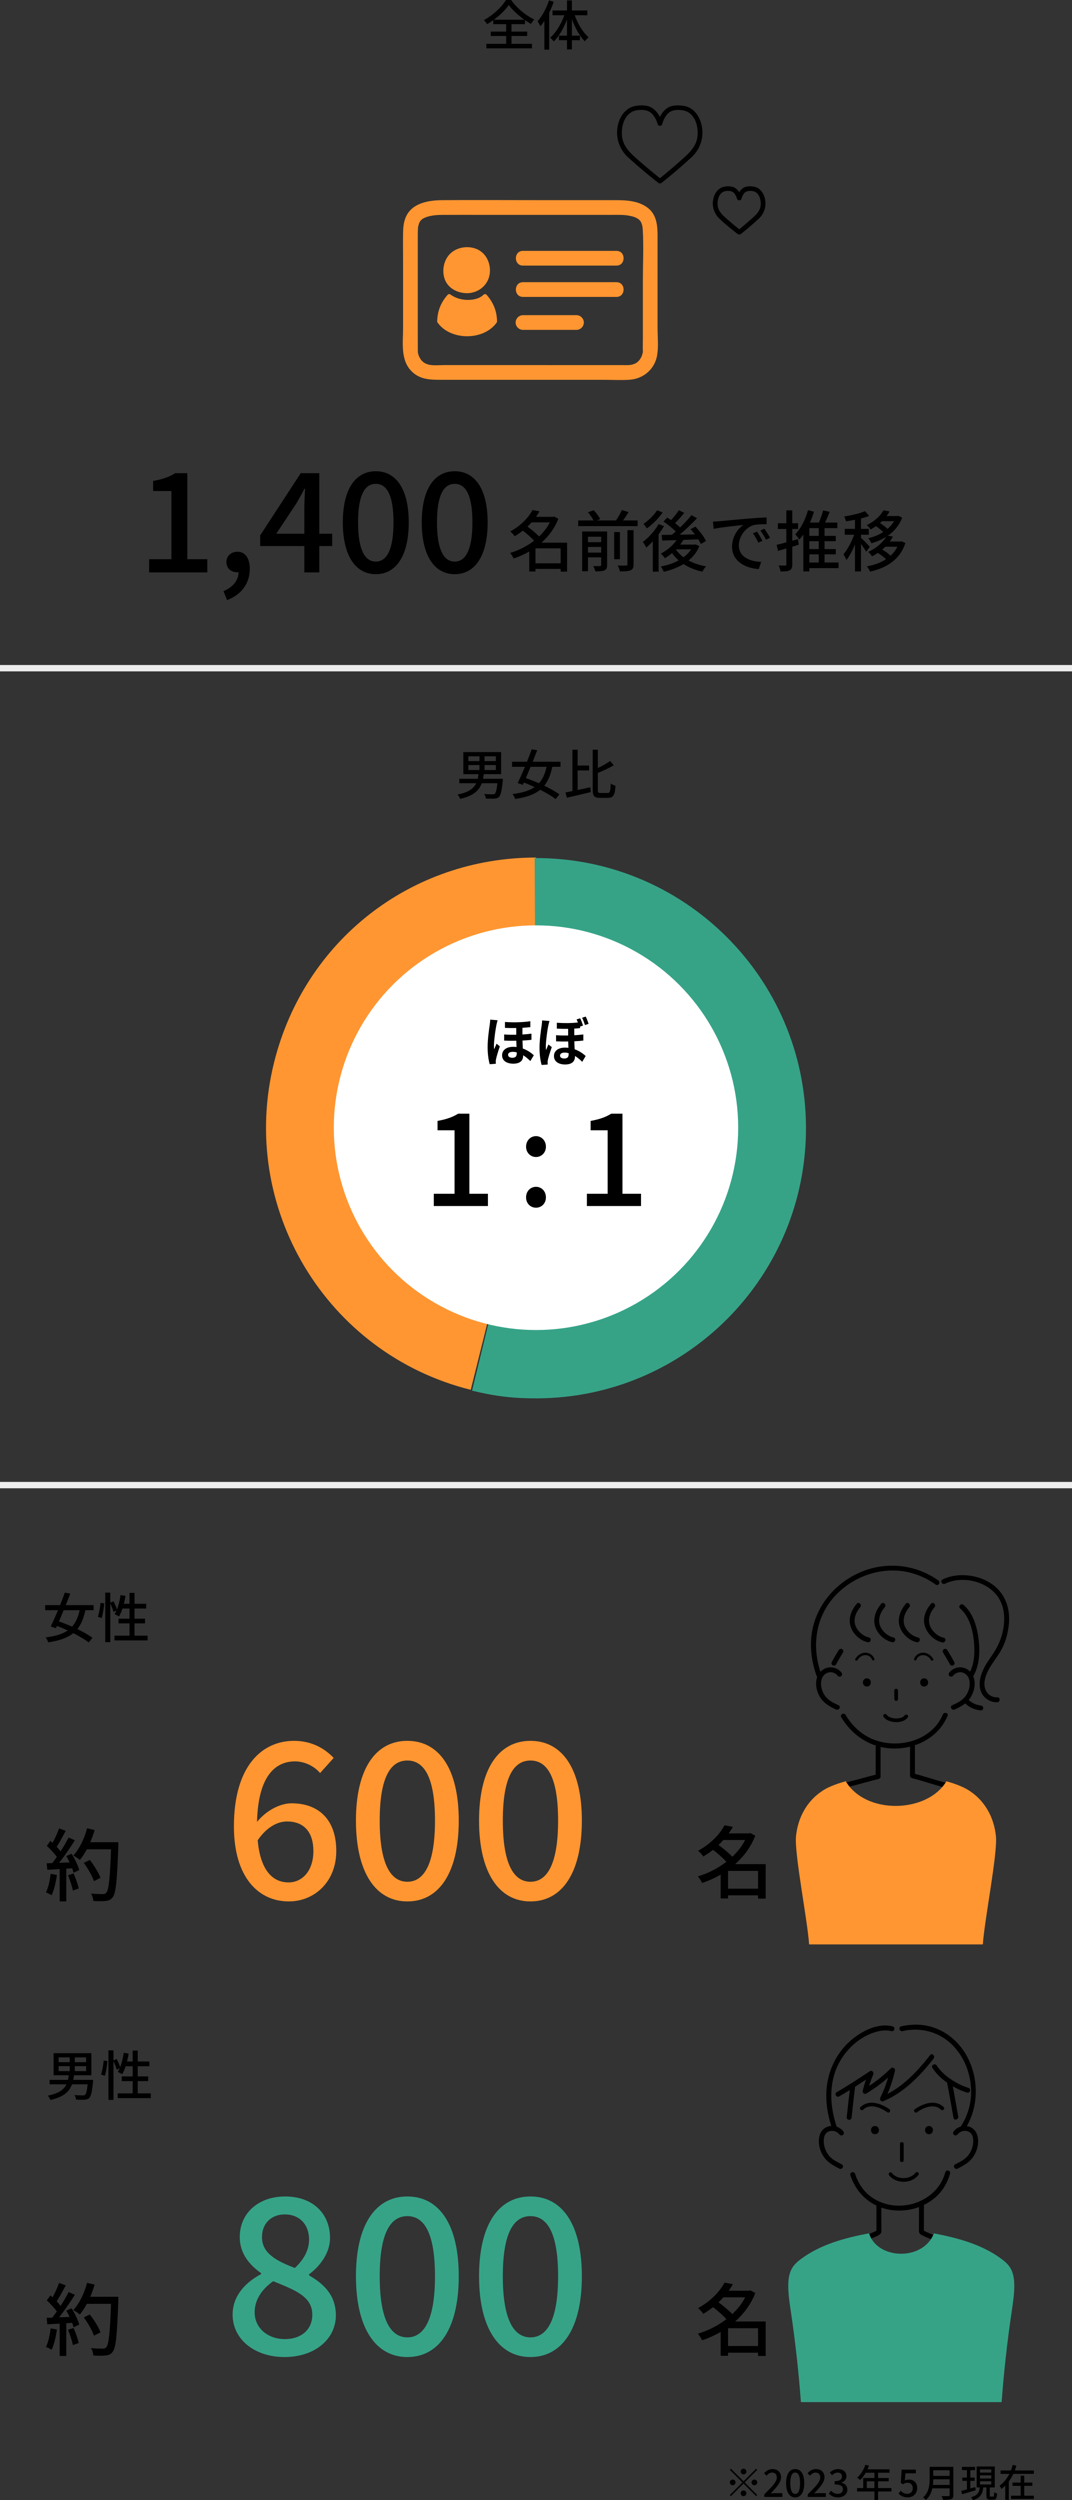 <?xml version="1.0" encoding="utf-8"?>
<!-- Generator: Adobe Illustrator 27.5.0, SVG Export Plug-In . SVG Version: 6.00 Build 0)  -->
<svg version="1.1" id="レイヤー_1" xmlns="http://www.w3.org/2000/svg" xmlns:xlink="http://www.w3.org/1999/xlink" x="0px"
	 y="0px" width="337.5px" height="786.556px" viewBox="0 0 337.5 786.556" style="enable-background:new 0 0 337.5 786.556;"
	 xml:space="preserve">
<rect x="0" y="0" width="337.5" height="786.556" fill="#333333" stroke="none"/>
<style type="text/css">
	.st0{fill:#FF9631;}
	.st1{fill:#36A387;}
	.st2{fill:#FFFFFF;}
	.st3{fill:#EDEDED;}
</style>
<g>
	<g>
		<path d="M238.045,776.673l0.349,0.348l-3.958,3.958l3.958,3.958l-0.349,0.348l-3.957-3.957l-3.97,3.969l-0.349-0.348
			l3.97-3.97l-3.957-3.958l0.348-0.348l3.958,3.958L238.045,776.673z M230.669,781.878
			c-0.491,0-0.899-0.408-0.899-0.899s0.408-0.899,0.899-0.899c0.492,0,0.9,0.408,0.9,0.899
			S231.161,781.878,230.669,781.878z M233.189,777.561c0-0.491,0.407-0.899,0.899-0.899
			c0.491,0,0.899,0.408,0.899,0.899s-0.408,0.899-0.899,0.899C233.596,778.46,233.189,778.052,233.189,777.561z
			 M234.988,784.398c0,0.491-0.408,0.898-0.899,0.898c-0.492,0-0.899-0.407-0.899-0.898
			c0-0.492,0.407-0.9,0.899-0.9C234.579,783.497,234.988,783.905,234.988,784.398z M237.506,780.079
			c0.491,0,0.899,0.408,0.899,0.899s-0.408,0.899-0.899,0.899c-0.492,0-0.899-0.408-0.899-0.899
			S237.014,780.079,237.506,780.079z"/>
		<path d="M240.618,784.732c2.459-2.411,3.946-3.946,3.946-5.289c0-0.935-0.504-1.56-1.499-1.56
			c-0.696,0-1.272,0.444-1.739,0.984l-0.779-0.768c0.755-0.816,1.535-1.32,2.687-1.32
			c1.619,0,2.662,1.032,2.662,2.592c0,1.57-1.427,3.154-3.262,5.072c0.443-0.047,1.007-0.084,1.438-0.084h2.243
			v1.176h-5.697V784.732z"/>
		<path d="M247.494,781.206c0-2.891,1.103-4.426,2.854-4.426c1.763,0,2.854,1.548,2.854,4.426
			c0,2.891-1.092,4.486-2.854,4.486C248.598,785.692,247.494,784.097,247.494,781.206z M251.884,781.206
			c0-2.471-0.636-3.334-1.535-3.334s-1.535,0.863-1.535,3.334s0.636,3.394,1.535,3.394S251.884,783.677,251.884,781.206
			z"/>
		<path d="M254.298,784.732c2.459-2.411,3.946-3.946,3.946-5.289c0-0.935-0.504-1.56-1.499-1.56
			c-0.696,0-1.272,0.444-1.739,0.984l-0.779-0.768c0.755-0.816,1.535-1.32,2.687-1.32
			c1.619,0,2.662,1.032,2.662,2.592c0,1.57-1.427,3.154-3.262,5.072c0.443-0.047,1.007-0.084,1.438-0.084h2.243
			v1.176h-5.697V784.732z"/>
		<path d="M260.947,784.481l0.672-0.888c0.516,0.528,1.175,0.972,2.087,0.972c0.995,0,1.679-0.54,1.679-1.403
			c0-0.947-0.624-1.559-2.614-1.559v-1.02c1.738,0,2.314-0.636,2.314-1.463c0-0.768-0.516-1.236-1.355-1.236
			c-0.684,0-1.259,0.336-1.763,0.84l-0.72-0.863c0.695-0.636,1.511-1.08,2.53-1.08
			c1.583,0,2.699,0.816,2.699,2.231c0,0.995-0.588,1.655-1.523,2.003v0.06c1.02,0.252,1.823,0.994,1.823,2.158
			c0,1.547-1.332,2.459-2.951,2.459C262.434,785.692,261.534,785.14,260.947,784.481z"/>
		<path d="M280.656,783.833h-4.209v2.65h-1.151v-2.65h-5.457v-1.079h1.931v-3.167h3.526v-1.654h-2.747
			c-0.516,0.887-1.115,1.679-1.727,2.278c-0.216-0.192-0.695-0.552-0.972-0.72
			c1.103-0.947,2.062-2.471,2.614-4.065l1.128,0.3c-0.144,0.371-0.312,0.768-0.468,1.127h6.944v1.08h-3.622
			v1.654h3.346v1.044h-3.346v2.123h4.209V783.833z M275.295,782.754v-2.123h-2.411v2.123H275.295z"/>
		<path d="M282.895,784.517l0.659-0.899c0.504,0.504,1.14,0.947,2.062,0.947c0.996,0,1.751-0.671,1.751-1.763
			s-0.671-1.727-1.679-1.727c-0.564,0-0.899,0.168-1.415,0.503l-0.672-0.432l0.264-4.198h4.474v1.164h-3.274
			l-0.203,2.267c0.384-0.192,0.731-0.3,1.211-0.3c1.476,0,2.687,0.828,2.687,2.675
			c0,1.883-1.427,2.938-2.975,2.938C284.394,785.692,283.518,785.128,282.895,784.517z"/>
		<path d="M300.145,784.973c0,0.72-0.191,1.067-0.672,1.247c-0.504,0.204-1.319,0.229-2.566,0.229
			c-0.072-0.324-0.288-0.864-0.479-1.176c0.935,0.048,1.895,0.035,2.183,0.023c0.264,0,0.359-0.096,0.359-0.348
			v-2.099h-5.444c-0.312,1.343-0.912,2.675-2.051,3.646c-0.168-0.239-0.6-0.646-0.852-0.815
			c1.871-1.607,2.051-3.959,2.051-5.842v-3.766h7.472V784.973z M298.969,781.77v-1.775h-5.156
			c0,0.552-0.036,1.151-0.108,1.775H298.969z M293.813,777.153v1.774h5.156v-1.774H293.813z"/>
		<path d="M307.192,783.438c-1.499,0.456-3.095,0.911-4.294,1.259l-0.275-1.066c0.504-0.108,1.127-0.276,1.799-0.457
			v-2.686h-1.44v-1.031h1.44v-2.34h-1.56v-1.031h4.114v1.031h-1.476v2.34h1.355v1.031h-1.355v2.387
			l1.535-0.432L307.192,783.438z M312.649,785.44c0.252,0,0.3-0.18,0.336-1.392
			c0.216,0.181,0.659,0.349,0.935,0.42c-0.097,1.535-0.36,1.931-1.14,1.931h-1.044
			c-0.959,0-1.187-0.311-1.187-1.307v-2.531h-0.983c-0.217,1.919-0.816,3.25-3.251,3.994
			c-0.107-0.264-0.396-0.707-0.623-0.912c2.147-0.562,2.603-1.582,2.782-3.082h-0.983v-6.596h5.696v6.596h-1.57
			v2.519c0,0.323,0.048,0.359,0.3,0.359H312.649z M308.534,777.884h3.551v-0.995h-3.551V777.884z M308.534,779.755
			h3.551v-1.007h-3.551V779.755z M308.534,781.626h3.551v-1.008h-3.551V781.626z"/>
		<path d="M325.489,777.225v1.067h-6.453c-0.407,0.852-0.875,1.667-1.427,2.41v5.758h-1.115v-4.462
			c-0.384,0.372-0.804,0.731-1.248,1.044c-0.119-0.301-0.371-0.78-0.552-1.044
			c1.319-0.899,2.339-2.243,3.083-3.706h-2.759v-1.067h3.238c0.252-0.587,0.432-1.175,0.588-1.763l1.163,0.287
			c-0.156,0.492-0.324,0.984-0.516,1.476H325.489z M322.466,785.152h3.01v1.044h-7.16v-1.044h3.022v-3.095h-2.566
			v-1.031h2.566v-2.158h1.128v2.158h2.555v1.031h-2.555V785.152z"/>
	</g>
	<g>
		<path d="M46.95,175.935h7.019v-21.448h-5.754v-3.183c3.008-0.523,5.144-1.308,6.975-2.441h3.793v27.072h6.277
			v4.142H46.95V175.935z"/>
		<path d="M70.358,185.962c3.008-1.221,4.752-3.444,4.752-5.973c-0.175,0.044-0.306,0.044-0.479,0.044
			c-1.788,0-3.357-1.134-3.357-3.226c0-1.962,1.569-3.226,3.488-3.226c2.441,0,3.88,2.049,3.88,5.406
			c0,4.577-2.659,8.108-7.149,9.809L70.358,185.962z"/>
		<path d="M95.815,171.794H81.909v-3.357l12.773-19.574h5.841v19.051h4.055v3.88h-4.055v8.283h-4.708V171.794z
			 M95.815,167.915v-7.891c0-1.744,0.131-4.534,0.218-6.278h-0.174c-0.785,1.569-1.657,3.052-2.572,4.665
			l-6.321,9.504H95.815z"/>
		<path d="M107.932,164.339c0-10.506,4.011-16.086,10.376-16.086c6.408,0,10.375,5.623,10.375,16.086
			c0,10.506-3.967,16.305-10.375,16.305C111.943,180.644,107.932,174.846,107.932,164.339z M123.888,164.339
			c0-8.98-2.311-12.119-5.58-12.119s-5.58,3.139-5.58,12.119c0,8.98,2.311,12.337,5.58,12.337
			S123.888,173.32,123.888,164.339z"/>
		<path d="M132.779,164.339c0-10.506,4.011-16.086,10.376-16.086c6.408,0,10.375,5.623,10.375,16.086
			c0,10.506-3.967,16.305-10.375,16.305C136.789,180.644,132.779,174.846,132.779,164.339z M148.735,164.339
			c0-8.98-2.311-12.119-5.58-12.119s-5.58,3.139-5.58,12.119c0,8.98,2.311,12.337,5.58,12.337
			S148.735,173.32,148.735,164.339z"/>
	</g>
	<g>
		<g>
			<g>
				<g>
					<g>
						<g>
							<path class="st0" d="M168.76,354.777l-20.561,82.465c-45.544-11.355-73.26-57.482-61.904-103.026
								c9.539-38.257,43.037-64.429,82.465-64.429V354.777z"/>
						</g>
					</g>
				</g>
				<g>
					<g>
						<g>
							<path class="st1" d="M168.76,354.941l-0.434-84.989c46.938-0.24,85.183,37.617,85.423,84.555
								s-37.617,85.183-84.555,85.423c-7.463,0.038-13.323-0.651-20.573-2.42L168.76,354.941z"/>
						</g>
					</g>
				</g>
			</g>
			<circle class="st2" cx="168.75" cy="354.777" r="63.655"/>
		</g>
		<g>
			<g>
				<path d="M136.576,375.565h6.532v-19.962h-5.356v-2.962c2.8-0.487,4.787-1.217,6.491-2.272h3.53v25.196h5.843
					v3.854h-17.041V375.565z"/>
				<path d="M165.624,360.756c0-1.907,1.38-3.327,3.124-3.327c1.745,0,3.125,1.42,3.125,3.327
					c0,1.866-1.38,3.246-3.125,3.246C167.004,364.002,165.624,362.623,165.624,360.756z M165.624,376.702
					c0-1.948,1.38-3.327,3.124-3.327c1.745,0,3.125,1.379,3.125,3.327c0,1.907-1.38,3.246-3.125,3.246
					C167.004,379.947,165.624,378.608,165.624,376.702z"/>
				<path d="M184.774,375.565h6.532v-19.962h-5.356v-2.962c2.8-0.487,4.787-1.217,6.491-2.272h3.53v25.196h5.843
					v3.854h-17.041V375.565z"/>
			</g>
			<g>
				<path d="M156.29,322.471c-0.251,1.125-0.788,4.834-0.788,6.513c0,0.336,0.017,0.806,0.066,1.142
					c0.235-0.571,0.537-1.209,0.772-1.779l1.023,0.839c-0.47,1.377-1.007,3.089-1.191,4.012
					c-0.05,0.235-0.101,0.587-0.101,0.772c0.017,0.168,0.017,0.454,0.033,0.689l-1.93,0.151
					c-0.336-1.175-0.655-3.088-0.655-5.371c0-2.534,0.471-5.724,0.655-7.016c0.066-0.453,0.15-1.107,0.168-1.645
					l2.333,0.201C156.542,321.313,156.341,322.169,156.29,322.471z M166.966,321.279v1.863
					c-0.739,0.084-1.578,0.151-2.484,0.201v2.115c1.007-0.067,1.964-0.151,2.837-0.269v1.947
					c-0.823,0.101-1.779,0.168-2.82,0.218c0.017,0.906,0.067,1.746,0.101,2.518
					c1.662,0.587,2.82,1.527,3.458,2.115l-1.091,1.83c-0.705-0.705-1.461-1.343-2.267-1.83
					c0,0.05,0,0.118,0,0.168c0,1.494-0.94,2.484-3.104,2.484c-1.947,0-3.525-0.839-3.525-2.652
					c0-1.46,1.175-2.652,3.458-2.652c0.386,0,0.738,0.017,1.091,0.067c-0.033-0.638-0.05-1.326-0.067-1.98
					c-1.242,0.034-2.534,0.017-3.826-0.05v-1.93c1.309,0.101,2.584,0.118,3.81,0.101v-2.115
					c-1.124,0.017-2.316,0-3.559-0.05v-1.863C162.048,321.749,164.902,321.582,166.966,321.279z M161.326,332.777
					c0.99,0,1.359-0.503,1.359-1.309c0-0.118,0-0.252,0-0.386c-0.42-0.118-0.822-0.168-1.226-0.168
					c-0.957,0-1.494,0.369-1.494,0.923C159.966,332.458,160.503,332.777,161.326,332.777z"/>
				<path d="M172.609,322.723c-0.252,1.108-0.772,4.834-0.772,6.513c0,0.319,0.018,0.789,0.067,1.141
					c0.235-0.587,0.52-1.225,0.756-1.779l1.058,0.823c-0.487,1.376-1.024,3.088-1.226,4.011
					c-0.051,0.235-0.101,0.587-0.084,0.772c0,0.185,0,0.453,0.017,0.705l-1.897,0.134
					c-0.352-1.175-0.672-3.088-0.672-5.371c0-2.534,0.471-5.723,0.672-7.016c0.05-0.436,0.134-1.091,0.151-1.628
					l2.333,0.185C172.877,321.565,172.676,322.42,172.609,322.723z M183.552,322.656l-0.923,0.302v0.487
					c-0.57,0.067-1.175,0.118-1.829,0.151v2.098c1.023-0.05,1.98-0.151,2.853-0.252v1.93
					c-0.822,0.101-1.796,0.168-2.836,0.218c0.017,0.906,0.067,1.746,0.101,2.518
					c1.679,0.587,2.819,1.527,3.475,2.115l-1.091,1.83c-0.705-0.705-1.478-1.343-2.283-1.846
					c0,0.067,0,0.134,0,0.201c0,1.478-0.923,2.484-3.106,2.484c-1.946,0-3.508-0.856-3.508-2.669
					c0-1.46,1.175-2.635,3.441-2.635c0.386,0,0.755,0.017,1.107,0.067c-0.033-0.638-0.051-1.326-0.067-1.998
					c-1.225,0.034-2.518,0.017-3.81-0.05l-0.018-1.93c1.31,0.101,2.585,0.118,3.811,0.101v-2.098
					c-1.058,0.017-2.249,0-3.559-0.067v-1.846c2.72,0.185,4.834,0.117,6.63-0.084
					c-0.134-0.336-0.269-0.671-0.402-0.974l1.124-0.352C182.982,321.027,183.367,322.001,183.552,322.656z
					 M177.644,333.012c1.024,0,1.377-0.487,1.377-1.292c0-0.118,0-0.252,0-0.403c-0.42-0.101-0.84-0.168-1.242-0.168
					c-0.94,0-1.46,0.386-1.46,0.94C176.319,332.693,176.838,333.012,177.644,333.012z M185.315,322.102l-1.142,0.386
					c-0.251-0.739-0.57-1.645-0.906-2.299l1.142-0.37C184.727,320.474,185.113,321.464,185.315,322.102z"/>
			</g>
		</g>
	</g>
	<g>
		<path d="M161.03,13.786h6.442v1.428h-14.347v-1.428h6.238v-2.465h-4.861v-1.377h4.861V7.598h-4.062V6.34
			c-0.629,0.459-1.292,0.884-1.955,1.258c-0.203-0.374-0.645-0.935-1.003-1.275c2.907-1.547,5.678-4.182,6.953-6.323
			h1.614c1.785,2.533,4.641,4.878,7.275,6.136c-0.374,0.391-0.748,0.935-1.037,1.394
			c-0.611-0.34-1.24-0.748-1.869-1.19v1.258h-4.25v2.346h4.946v1.377h-4.946V13.786z M165.076,6.204
			c-1.938-1.394-3.808-3.11-4.896-4.64c-1.02,1.496-2.737,3.212-4.691,4.64H165.076z"/>
		<path d="M174.325,0.561c-0.373,1.156-0.884,2.312-1.428,3.434v11.627h-1.513V6.612
			c-0.425,0.612-0.833,1.156-1.258,1.666c-0.153-0.374-0.611-1.241-0.884-1.598c1.462-1.598,2.788-4.08,3.603-6.544
			L174.325,0.561z M180.938,4.793c0.969,2.737,2.634,5.474,4.385,6.952c-0.391,0.289-0.918,0.833-1.207,1.258
			c-1.598-1.581-3.06-4.232-4.062-7.003v5.218h2.517v1.428h-2.517v2.907h-1.547v-2.907h-2.532v-1.428h2.532V6.103
			c-1.036,2.788-2.516,5.354-4.182,6.952c-0.237-0.391-0.781-0.935-1.121-1.207
			c1.802-1.496,3.468-4.267,4.471-7.054h-3.723V3.298h4.555V0.136h1.547v3.162h4.862v1.496H180.938z"/>
	</g>
	<g>
		<path d="M158.28,245.65c-0.307,3.162-0.63,4.521-1.19,5.065c-0.391,0.374-0.833,0.493-1.478,0.544
			c-0.544,0.034-1.581,0.017-2.652-0.034c-0.033-0.425-0.237-1.037-0.51-1.428
			c1.071,0.085,2.159,0.102,2.584,0.102c0.356,0,0.56-0.017,0.731-0.17c0.357-0.306,0.612-1.258,0.833-3.315
			h-4.93c-0.832,2.278-2.601,3.978-6.799,4.913c-0.136-0.425-0.527-1.037-0.833-1.36
			c3.519-0.697,5.1-1.921,5.882-3.553h-5.304v-1.411h5.796c0.102-0.459,0.17-0.952,0.238-1.445h-4.776v-6.952
			h11.898v6.952h-5.456c-0.068,0.493-0.153,0.986-0.255,1.445h6.272L158.28,245.65z M147.451,239.445h3.501v-1.513
			h-3.501V239.445z M147.451,242.25h3.501v-1.563h-3.501V242.25z M156.12,237.933h-3.569v1.513h3.569V237.933z
			 M156.12,240.686h-3.569v1.563h3.569V240.686z"/>
		<path d="M173.885,241.247c-0.544,2.516-1.326,4.454-2.532,5.933c1.869,0.918,3.586,1.87,4.759,2.754l-1.19,1.461
			c-1.156-0.901-2.906-1.955-4.845-2.923c-1.836,1.478-4.352,2.363-7.887,2.89
			c-0.153-0.493-0.493-1.139-0.833-1.547c3.076-0.391,5.32-1.054,6.969-2.193c-1.139-0.527-2.295-1.02-3.399-1.428
			l-0.34,0.731l-1.598-0.578c0.663-1.36,1.478-3.196,2.277-5.1h-4.045v-1.598h4.691
			c0.544-1.36,1.07-2.72,1.495-3.927l1.717,0.306c-0.425,1.122-0.918,2.363-1.41,3.621h8.754v1.598H173.885z
			 M167.052,241.247c-0.51,1.224-1.02,2.431-1.496,3.536c1.309,0.459,2.737,1.02,4.131,1.632
			c1.155-1.275,1.903-2.958,2.397-5.168H167.052z"/>
		<path d="M181.859,248.54c1.292-0.272,2.669-0.578,3.995-0.867l0.153,1.53c-2.618,0.629-5.423,1.275-7.514,1.75
			l-0.476-1.632c0.645-0.119,1.394-0.272,2.209-0.442v-13.021h1.632v4.981h3.604v1.547h-3.604V248.54z
			 M191.344,249.475c0.731,0,0.833-0.595,0.952-2.975c0.391,0.306,1.037,0.578,1.478,0.697
			c-0.17,2.805-0.611,3.808-2.295,3.808h-2.617c-1.785,0-2.261-0.578-2.261-2.635v-12.511h1.614v5.762
			c1.462-0.68,2.907-1.513,3.876-2.209l1.139,1.343c-1.444,0.867-3.298,1.717-5.015,2.414v5.219
			c0,0.952,0.119,1.088,0.851,1.088H191.344z"/>
	</g>
	<g>
		<path d="M26.884,506.575c-0.544,2.516-1.325,4.453-2.532,5.933c1.87,0.918,3.587,1.87,4.76,2.754l-1.19,1.462
			c-1.155-0.901-2.906-1.955-4.845-2.924c-1.835,1.478-4.352,2.363-7.887,2.89
			c-0.153-0.493-0.493-1.14-0.833-1.547c3.077-0.392,5.32-1.054,6.97-2.192
			c-1.14-0.527-2.295-1.02-3.4-1.428l-0.34,0.731l-1.598-0.578c0.663-1.359,1.478-3.195,2.277-5.1H14.221
			v-1.598h4.691c0.544-1.359,1.07-2.72,1.496-3.927l1.717,0.306c-0.425,1.123-0.918,2.363-1.411,3.621h8.754
			v1.598H26.884z M20.051,506.575c-0.51,1.225-1.02,2.432-1.496,3.535c1.31,0.459,2.737,1.02,4.131,1.633
			c1.156-1.275,1.904-2.958,2.397-5.168H20.051z"/>
		<path d="M30.796,508.649c0.425-1.139,0.731-3.009,0.85-4.386l1.156,0.17c-0.085,1.394-0.392,3.366-0.8,4.624
			L30.796,508.649z M46.468,514.581v1.496H36.048v-1.496h4.726v-3.857h-3.45v-1.48h3.45v-3.196h-2.21
			c-0.322,0.953-0.696,1.819-1.088,2.516c-0.322-0.221-1.02-0.577-1.41-0.731
			c0.221-0.34,0.441-0.731,0.629-1.173l-0.952,0.459c-0.153-0.68-0.595-1.768-1.02-2.669v12.188h-1.58v-15.587
			h1.58v3.146l1.003-0.408c0.426,0.799,0.901,1.836,1.105,2.549c0.526-1.325,0.9-2.924,1.122-4.521
			l1.547,0.256c-0.119,0.85-0.307,1.683-0.511,2.481h1.785v-3.434h1.581v3.434h3.672v1.495h-3.672v3.196h3.298
			v1.48h-3.298v3.857H46.468z"/>
	</g>
	<g>
		<path d="M29.279,654.977c-0.307,3.162-0.629,4.521-1.19,5.066c-0.391,0.373-0.833,0.492-1.478,0.543
			c-0.544,0.035-1.581,0.018-2.651-0.033c-0.034-0.426-0.238-1.037-0.511-1.428
			c1.071,0.084,2.159,0.102,2.584,0.102c0.357,0,0.561-0.018,0.731-0.17c0.356-0.307,0.611-1.258,0.833-3.314
			h-4.93c-0.833,2.277-2.601,3.978-6.8,4.912c-0.136-0.425-0.526-1.037-0.833-1.359
			c3.519-0.697,5.1-1.922,5.882-3.553h-5.304v-1.411h5.797c0.102-0.459,0.17-0.952,0.237-1.444h-4.776v-6.953
			h11.899v6.953h-5.457c-0.067,0.492-0.153,0.985-0.255,1.444h6.272L29.279,654.977z M18.451,648.773h3.502v-1.513
			h-3.502V648.773z M18.451,651.578h3.502v-1.563h-3.502V651.578z M27.119,647.261h-3.569v1.513h3.569V647.261z
			 M27.119,650.015h-3.569v1.563h3.569V650.015z"/>
		<path d="M31.796,652.649c0.425-1.139,0.731-3.009,0.85-4.386l1.156,0.17c-0.085,1.394-0.392,3.366-0.8,4.624
			L31.796,652.649z M47.468,658.581v1.496H37.048v-1.496h4.726v-3.857h-3.45v-1.48h3.45v-3.196h-2.21
			c-0.322,0.953-0.696,1.819-1.088,2.516c-0.322-0.221-1.02-0.577-1.41-0.731
			c0.221-0.34,0.441-0.731,0.629-1.173l-0.952,0.459c-0.153-0.68-0.595-1.768-1.02-2.669v12.188h-1.58v-15.587
			h1.58v3.146l1.003-0.408c0.426,0.799,0.901,1.836,1.105,2.549c0.526-1.325,0.9-2.924,1.122-4.521
			l1.547,0.256c-0.119,0.85-0.307,1.683-0.511,2.481h1.785v-3.434h1.581v3.434h3.672v1.495h-3.672v3.196h3.298
			v1.48h-3.298v3.857H47.468z"/>
	</g>
	<g>
		<path d="M17.916,589.869c-0.325,2.349-0.899,4.773-1.675,6.373c-0.374-0.274-1.299-0.7-1.774-0.874
			c0.75-1.5,1.225-3.699,1.475-5.85L17.916,589.869z M22.54,583.195c1.024,1.625,2.05,3.749,2.399,5.124
			l-1.774,0.85c-0.1-0.4-0.25-0.875-0.45-1.399l-1.85,0.125v10.298h-2.074v-10.173
			c-1.425,0.075-2.749,0.149-3.899,0.225l-0.199-2.05l1.749-0.049c0.475-0.601,0.95-1.25,1.45-1.95
			c-0.775-1.1-2.05-2.449-3.149-3.499l1.125-1.55c0.225,0.2,0.449,0.399,0.675,0.601
			c0.774-1.375,1.6-3.175,2.049-4.524l2.1,0.749c-0.899,1.7-1.949,3.675-2.85,5.024
			c0.476,0.5,0.9,1,1.226,1.45c0.975-1.5,1.874-3.05,2.523-4.35l1.975,0.85
			c-1.424,2.275-3.299,5.023-4.974,7.099l3.324-0.125c-0.325-0.7-0.675-1.374-1.05-1.999L22.54,583.195z
			 M23.165,589.394c0.675,1.5,1.35,3.449,1.624,4.725l-1.849,0.649c-0.226-1.3-0.9-3.274-1.525-4.799
			L23.165,589.394z M37.262,580.696c-0.425,11.021-0.75,14.922-1.8,16.195c-0.6,0.825-1.225,1.051-2.199,1.15
			c-0.85,0.125-2.375,0.1-3.85,0.025c-0.05-0.676-0.324-1.675-0.774-2.324c1.625,0.125,3.124,0.149,3.724,0.149
			c0.525,0,0.8-0.101,1.075-0.425c0.8-0.8,1.199-4.499,1.524-13.672h-7.623
			c-0.675,1.275-1.425,2.424-2.199,3.35c-0.45-0.4-1.5-1.075-2.05-1.4c1.899-2.024,3.449-5.273,4.324-8.548
			l2.374,0.55c-0.375,1.3-0.85,2.6-1.374,3.824h8.848V580.696z M29.588,591.818
			c-0.499-1.524-1.874-3.948-3.199-5.749l1.875-0.924c1.35,1.699,2.824,4.074,3.374,5.623L29.588,591.818z"/>
	</g>
	<g>
		<path d="M241.056,597.312h-2.399v-1.024h-9.447v0.976h-2.324v-7.499c-1.875,1.075-3.85,1.975-5.849,2.624
			c-0.275-0.625-0.875-1.574-1.325-2.074c3.125-0.924,6.273-2.499,8.974-4.574c-1.025-1.174-2.725-2.648-4.199-3.773
			c-0.95,0.725-1.975,1.449-3.074,2.1c-0.351-0.575-1.1-1.425-1.649-1.8
			c4.099-2.225,6.897-5.323,8.348-8.023l2.624,0.5c-0.399,0.699-0.85,1.374-1.324,2.049h6.373l0.425-0.125
			l1.575,0.85c-1.375,3.549-3.624,6.549-6.324,8.948h9.598V597.312z M227.735,578.866
			c-0.475,0.525-0.975,1.075-1.524,1.574c1.499,1.101,3.249,2.525,4.349,3.699c1.649-1.549,3.05-3.324,4.049-5.273
			H227.735z M238.656,594.188v-5.6h-9.447v5.6H238.656z"/>
	</g>
	<g>
		<path class="st0" d="M73.644,574.602c0-19.174,8.975-26.925,18.902-26.925c5.575,0,9.654,2.38,12.511,5.371
			l-4.284,4.76c-1.836-2.176-4.896-3.672-7.887-3.672c-6.323,0-11.627,4.76-11.967,19.038
			c2.924-3.603,7.275-5.848,10.879-5.848c8.363,0,14.074,4.964,14.074,15.027c0,9.586-6.799,15.842-14.958,15.842
			C81.395,598.196,73.644,590.649,73.644,574.602z M81.123,578.954c0.815,9.043,4.419,13.259,9.723,13.259
			c4.352,0,7.819-3.671,7.819-9.858c0-5.984-2.992-9.315-8.295-9.315C87.582,573.039,84.115,574.602,81.123,578.954
			z"/>
		<path class="st0" d="M112.063,572.767c0-16.386,6.256-25.089,16.183-25.089c9.995,0,16.183,8.771,16.183,25.089
			c0,16.387-6.188,25.43-16.183,25.43C118.319,598.196,112.063,589.153,112.063,572.767z M136.948,572.767
			c0-14.006-3.603-18.902-8.703-18.902s-8.703,4.896-8.703,18.902c0,14.007,3.603,19.242,8.703,19.242
			S136.948,586.773,136.948,572.767z"/>
		<path class="st0" d="M150.822,572.767c0-16.386,6.255-25.089,16.182-25.089c9.995,0,16.183,8.771,16.183,25.089
			c0,16.387-6.188,25.43-16.183,25.43C157.077,598.196,150.822,589.153,150.822,572.767z M175.707,572.767
			c0-14.006-3.603-18.902-8.703-18.902c-5.099,0-8.703,4.896-8.703,18.902c0,14.007,3.604,19.242,8.703,19.242
			C172.104,592.009,175.707,586.773,175.707,572.767z"/>
	</g>
	<g>
		<path d="M17.916,732.869c-0.325,2.349-0.899,4.773-1.675,6.373c-0.374-0.274-1.299-0.7-1.774-0.874
			c0.75-1.5,1.225-3.699,1.475-5.85L17.916,732.869z M22.54,726.195c1.024,1.625,2.05,3.749,2.399,5.124
			l-1.774,0.85c-0.1-0.4-0.25-0.875-0.45-1.399l-1.85,0.125v10.298h-2.074v-10.173
			c-1.425,0.075-2.749,0.149-3.899,0.225l-0.199-2.05l1.749-0.049c0.475-0.601,0.95-1.25,1.45-1.95
			c-0.775-1.1-2.05-2.449-3.149-3.499l1.125-1.55c0.225,0.2,0.449,0.399,0.675,0.601
			c0.774-1.375,1.6-3.175,2.049-4.524l2.1,0.749c-0.899,1.7-1.949,3.675-2.85,5.024
			c0.476,0.5,0.9,1,1.226,1.45c0.975-1.5,1.874-3.05,2.523-4.35l1.975,0.85
			c-1.424,2.275-3.299,5.023-4.974,7.099l3.324-0.125c-0.325-0.7-0.675-1.374-1.05-1.999L22.54,726.195z
			 M23.165,732.394c0.675,1.5,1.35,3.449,1.624,4.725l-1.849,0.649c-0.226-1.3-0.9-3.274-1.525-4.799
			L23.165,732.394z M37.262,723.696c-0.425,11.021-0.75,14.922-1.8,16.195c-0.6,0.825-1.225,1.051-2.199,1.15
			c-0.85,0.125-2.375,0.1-3.85,0.025c-0.05-0.676-0.324-1.675-0.774-2.324c1.625,0.125,3.124,0.149,3.724,0.149
			c0.525,0,0.8-0.101,1.075-0.425c0.8-0.8,1.199-4.499,1.524-13.672h-7.623
			c-0.675,1.275-1.425,2.424-2.199,3.35c-0.45-0.4-1.5-1.075-2.05-1.4c1.899-2.024,3.449-5.273,4.324-8.548
			l2.374,0.55c-0.375,1.3-0.85,2.6-1.374,3.824h8.848V723.696z M29.588,734.818
			c-0.499-1.524-1.874-3.948-3.199-5.749l1.875-0.924c1.35,1.699,2.824,4.074,3.374,5.623L29.588,734.818z"/>
	</g>
	<g>
		<path d="M241.056,741.192h-2.399v-1.025h-9.447v0.975h-2.324v-7.498c-1.875,1.074-3.85,1.975-5.849,2.625
			c-0.275-0.625-0.875-1.575-1.325-2.075c3.125-0.925,6.273-2.499,8.974-4.573c-1.025-1.176-2.725-2.65-4.199-3.774
			c-0.95,0.725-1.975,1.45-3.074,2.1c-0.351-0.575-1.1-1.425-1.649-1.8
			c4.099-2.225,6.897-5.324,8.348-8.023l2.624,0.5c-0.399,0.7-0.85,1.375-1.324,2.05h6.373l0.425-0.125
			l1.575,0.85c-1.375,3.55-3.624,6.549-6.324,8.948h9.598V741.192z M227.735,722.747
			c-0.475,0.524-0.975,1.074-1.524,1.574c1.499,1.1,3.249,2.523,4.349,3.699c1.649-1.55,3.05-3.324,4.049-5.273
			H227.735z M238.656,738.067v-5.598h-9.447v5.598H238.656z"/>
	</g>
	<g>
		<path class="st1" d="M73.236,728.21c0-6.186,4.352-10.334,8.976-12.782v-0.273c-3.739-2.651-6.731-6.255-6.731-11.354
			c0-7.751,6.119-12.782,14.278-12.782c8.703,0,14.143,5.371,14.143,13.055c0,5.031-3.535,9.179-6.595,11.423v0.34
			c4.419,2.583,8.431,6.052,8.431,12.579c0,7.41-6.527,13.122-16.183,13.122
			C80.171,741.537,73.236,735.962,73.236,728.21z M98.326,728.21c0-5.779-5.508-7.75-12.307-10.538
			c-3.399,2.38-5.848,5.711-5.848,9.791c0,4.964,4.147,8.431,9.52,8.431
			C94.858,735.894,98.326,732.902,98.326,728.21z M97.306,704.549c0-4.487-2.788-7.888-7.684-7.888
			c-4.079,0-7.14,2.721-7.14,7.14c0,5.235,4.76,7.548,10.335,9.724
			C95.742,710.804,97.306,707.812,97.306,704.549z"/>
		<path class="st1" d="M112.064,716.108c0-16.387,6.255-25.09,16.182-25.09c9.995,0,16.183,8.771,16.183,25.09
			c0,16.386-6.188,25.429-16.183,25.429C118.319,741.537,112.064,732.494,112.064,716.108z M136.948,716.108
			c0-14.008-3.603-18.902-8.703-18.902s-8.703,4.894-8.703,18.902c0,14.006,3.603,19.241,8.703,19.241
			S136.948,730.114,136.948,716.108z"/>
		<path class="st1" d="M150.822,716.108c0-16.387,6.256-25.09,16.183-25.09c9.995,0,16.183,8.771,16.183,25.09
			c0,16.386-6.188,25.429-16.183,25.429C157.078,741.537,150.822,732.494,150.822,716.108z M175.708,716.108
			c0-14.008-3.603-18.902-8.703-18.902s-8.703,4.894-8.703,18.902c0,14.006,3.603,19.241,8.703,19.241
			S175.708,730.114,175.708,716.108z"/>
	</g>
	<g>
		<path d="M178.534,179.839h-2.016v-0.861h-7.936v0.819h-1.952v-6.299c-1.575,0.903-3.233,1.659-4.913,2.205
			c-0.231-0.525-0.735-1.323-1.113-1.743c2.625-0.777,5.271-2.1,7.538-3.842
			c-0.861-0.987-2.289-2.226-3.527-3.17c-0.798,0.609-1.659,1.218-2.583,1.764
			c-0.294-0.483-0.924-1.197-1.386-1.512c3.443-1.869,5.795-4.472,7.013-6.74l2.205,0.42
			c-0.336,0.588-0.714,1.155-1.113,1.722h5.354l0.356-0.105l1.323,0.714c-1.155,2.981-3.045,5.501-5.312,7.517
			h8.062V179.839z M167.343,164.344c-0.399,0.441-0.819,0.903-1.281,1.323c1.26,0.924,2.729,2.121,3.653,3.107
			c1.386-1.302,2.562-2.792,3.401-4.43H167.343z M176.518,177.215v-4.703h-7.936v4.703H176.518z"/>
		<path d="M200.751,163.735v1.785h-18.707v-1.785h4.808c-0.356-0.756-1.092-1.806-1.742-2.583l1.826-0.63
			c0.777,0.84,1.659,2.016,2.016,2.813l-1.07,0.399h6.047c0.692-0.987,1.428-2.289,1.848-3.275l2.12,0.651
			c-0.566,0.903-1.154,1.827-1.742,2.624H200.751z M191.135,177.761c0,0.903-0.189,1.386-0.798,1.659
			c-0.63,0.315-1.574,0.336-2.897,0.336c-0.126-0.483-0.398-1.239-0.65-1.68c0.924,0.042,1.848,0.042,2.1,0.021
			c0.294-0.021,0.378-0.105,0.378-0.378v-2.373h-4.157v4.367h-1.827v-12.514h7.853V177.761z M185.11,168.858v1.722
			h4.157v-1.722H185.11z M189.267,173.856v-1.785h-4.157v1.785H189.267z M195.166,175.934h-1.806v-8.545h1.806
			V175.934z M197.539,166.801h1.932v10.75c0,1.029-0.231,1.554-0.945,1.848c-0.692,0.315-1.784,0.378-3.359,0.357
			c-0.084-0.525-0.42-1.365-0.692-1.848c1.176,0.042,2.31,0.042,2.624,0.021c0.336-0.021,0.441-0.105,0.441-0.399
			V166.801z"/>
		<path d="M209.049,165.499c-0.483,0.882-1.071,1.764-1.701,2.624v11.737h-1.826v-9.553
			c-0.672,0.735-1.365,1.407-2.058,1.953c-0.19-0.399-0.756-1.365-1.071-1.785
			c1.848-1.344,3.759-3.464,4.935-5.585L209.049,165.499z M208.629,161.216c-1.26,1.806-3.191,3.779-4.977,5.018
			c-0.231-0.378-0.734-1.071-1.05-1.407c1.575-1.092,3.381-2.834,4.263-4.283L208.629,161.216z M220.177,171.819
			c-0.756,1.848-1.932,3.317-3.401,4.514c1.596,0.861,3.485,1.491,5.521,1.848
			c-0.398,0.399-0.924,1.176-1.176,1.68c-2.226-0.483-4.22-1.302-5.921-2.415
			c-1.848,1.134-3.989,1.932-6.235,2.436c-0.19-0.483-0.588-1.281-0.945-1.659
			c2.016-0.357,3.969-1.008,5.648-1.932c-0.798-0.672-1.491-1.449-2.1-2.289
			c-0.714,0.63-1.47,1.155-2.226,1.617c-0.252-0.378-0.882-1.134-1.302-1.449
			c1.91-0.987,3.758-2.498,4.976-4.241c-1.68,0.042-3.233,0.084-4.535,0.126l-0.168-1.764
			c0.924,0,2.016-0.021,3.233-0.042c0.378-0.315,0.798-0.672,1.197-1.029c-0.966-1.008-2.519-2.247-3.863-3.128
			l1.176-1.26c0.378,0.252,0.798,0.504,1.218,0.798c0.882-0.945,1.848-2.184,2.456-3.128l1.701,0.882
			c-0.924,1.092-1.974,2.289-2.897,3.191c0.608,0.462,1.154,0.924,1.596,1.365
			c1.344-1.302,2.624-2.667,3.569-3.863l1.742,0.966c-1.596,1.68-3.59,3.611-5.459,5.165
			c1.533-0.021,3.149-0.042,4.787-0.084c-0.44-0.588-0.902-1.134-1.344-1.638l1.533-0.819
			c1.26,1.365,2.729,3.254,3.317,4.535l-1.617,0.945c-0.189-0.42-0.482-0.924-0.818-1.47
			c-1.554,0.063-3.149,0.126-4.661,0.168c-0.315,0.504-0.651,1.008-1.029,1.491h4.493l0.336-0.063L220.177,171.819z
			 M212.807,172.89c0.609,0.903,1.428,1.722,2.373,2.436c0.986-0.714,1.806-1.554,2.414-2.498h-4.745
			L212.807,172.89z"/>
		<path d="M226.416,163.987c1.533-0.147,5.271-0.504,9.134-0.84c2.246-0.189,4.346-0.315,5.795-0.357v2.121
			c-1.176,0-3.003,0.021-4.095,0.294c-2.792,0.84-4.64,3.842-4.64,6.32c0,3.821,3.569,5.102,7.033,5.249
			l-0.756,2.247c-4.115-0.21-8.419-2.415-8.419-7.034c0-3.17,1.868-5.711,3.569-6.824
			c-2.121,0.21-7.013,0.714-9.364,1.218l-0.21-2.289C225.262,164.071,225.996,164.029,226.416,163.987z
			 M240.043,170.139l-1.302,0.588c-0.504-1.071-1.05-2.037-1.68-2.939l1.26-0.546
			C238.826,167.977,239.602,169.257,240.043,170.139z M242.437,169.194l-1.281,0.609
			c-0.546-1.071-1.092-1.995-1.764-2.897l1.26-0.567C241.155,167.053,241.975,168.312,242.437,169.194z"/>
		<path d="M251.469,171.357c-0.672,0.21-1.365,0.42-2.037,0.63v5.543c0,1.029-0.21,1.575-0.798,1.89
			c-0.608,0.315-1.512,0.378-2.897,0.378c-0.062-0.504-0.315-1.344-0.566-1.89c0.882,0.021,1.742,0.021,2.016,0.021
			c0.273,0,0.378-0.105,0.378-0.399v-4.976l-2.625,0.756l-0.42-1.911c0.84-0.189,1.89-0.462,3.045-0.777v-4.199
			h-2.667v-1.806h2.667v-4.052h1.868v4.052h1.827v1.806h-1.827v3.695l1.806-0.504L251.469,171.357z M264.003,178.727
			h-9.196v1.05h-1.89v-11.59c-0.398,0.567-0.818,1.092-1.26,1.575c-0.252-0.399-0.902-1.281-1.28-1.68
			c1.764-1.806,3.191-4.619,4.01-7.58l1.869,0.483c-0.336,1.155-0.756,2.31-1.26,3.422h2.813
			c0.524-1.197,1.05-2.688,1.344-3.821l2.058,0.441c-0.462,1.134-0.966,2.331-1.47,3.38h3.884v1.743h-4.031
			v2.436h3.527v1.68h-3.527v2.478h3.527v1.659h-3.527v2.562h4.409V178.727z M257.768,166.15h-2.961v2.436h2.961
			V166.15z M257.768,170.265h-2.961v2.478h2.961V170.265z M254.807,176.963h2.961v-2.562h-2.961V176.963z"/>
		<path d="M272.7,173.561c-0.315-0.588-1.008-1.575-1.638-2.436v8.65h-1.89v-8.482
			c-0.776,1.911-1.742,3.716-2.688,4.892c-0.189-0.546-0.65-1.344-0.944-1.806
			c1.238-1.428,2.582-3.926,3.38-6.152h-2.981v-1.848h3.233v-2.856c-0.966,0.21-1.932,0.357-2.834,0.483
			c-0.084-0.441-0.336-1.092-0.567-1.512c2.331-0.378,4.977-0.987,6.551-1.68l1.344,1.491
			c-0.756,0.294-1.658,0.567-2.603,0.819v3.254h2.457v1.848h-2.457v0.966c0.609,0.525,2.394,2.352,2.772,2.834
			L272.7,173.561z M285.045,170.832c-1.722,5.312-6.005,7.853-11.148,9.007c-0.168-0.483-0.609-1.26-0.966-1.659
			c2.226-0.399,4.304-1.134,6.025-2.247c-0.692-0.672-1.68-1.428-2.603-1.995
			c-0.566,0.399-1.154,0.756-1.806,1.092c-0.252-0.462-0.818-1.092-1.218-1.386
			c2.729-1.239,4.599-3.044,5.648-4.745c-1.407,0.882-2.981,1.533-4.619,2.016
			c-0.21-0.483-0.651-1.197-1.008-1.575c1.68-0.399,3.317-1.05,4.724-1.953
			c-0.608-0.609-1.512-1.323-2.288-1.848c-0.525,0.357-1.071,0.693-1.68,1.029
			c-0.252-0.42-0.819-1.071-1.218-1.365c2.624-1.239,4.346-3.044,5.269-4.661l1.911,0.357
			c-0.273,0.483-0.588,0.987-0.945,1.449h3.339l0.336-0.084l1.238,0.588c-0.924,2.457-2.519,4.304-4.514,5.69
			l1.616,0.273c-0.294,0.525-0.63,1.05-1.008,1.554h3.317l0.357-0.063L285.045,170.832z M277.676,163.966
			c-0.19,0.189-0.42,0.399-0.63,0.588c0.818,0.525,1.764,1.218,2.394,1.827
			c0.818-0.714,1.512-1.512,2.036-2.415H277.676z M278.726,172.008c-0.315,0.294-0.63,0.588-0.966,0.882
			c0.924,0.546,1.952,1.281,2.646,1.932c0.86-0.798,1.574-1.743,2.12-2.813H278.726z"/>
	</g>
	<g>
		<path d="M286.506,549.384c0,3.091,0,6.182,0,9.273c0,0.333,0.239,0.662,0.567,0.745
			c3.637,0.917,7.181,2.174,10.818,3.091c0.965,0.243,1.376-1.247,0.411-1.49
			c-3.637-0.917-7.181-2.174-10.818-3.091c0.189,0.248,0.378,0.497,0.567,0.745c0-3.091,0-6.182,0-9.273
			C288.051,548.39,286.506,548.388,286.506,549.384L286.506,549.384z"/>
		<path d="M275.688,549.642c0,3.091,0,6.182,0,9.273c0.189-0.248,0.378-0.497,0.567-0.745
			c-3.272,0.821-6.515,1.755-9.788,2.576c-0.964,0.242-0.556,1.733,0.411,1.49
			c3.272-0.821,6.515-1.755,9.788-2.576c0.328-0.082,0.567-0.412,0.567-0.745c0-3.091,0-6.182,0-9.273
			C277.233,548.648,275.688,548.646,275.688,549.642L275.688,549.642z"/>
		<g>
			<path class="st0" d="M297.955,560.412c-6.04,10.093-25.615,10.608-31.797-0.21l0.048,0.21
				c-1.54,0.413-3.073,0.928-4.557,1.553c-1.329,0.559-2.135,1.012-3.312,1.843
				c-4.559,3.221-7.19,8.352-7.727,13.909c-0.537,5.556,3.606,26.272,4.121,34h54.699
				c0.515-7.727,4.658-28.443,4.121-34c-0.537-5.556-3.168-10.688-7.727-13.909
				c-1.177-0.832-1.985-1.28-3.312-1.843C301.033,561.337,299.509,560.818,297.955,560.412z"/>
		</g>
		<path d="M264.857,540.271c3.009,5.001,7.869,8.664,13.698,9.579c5.124,0.804,10.571-0.388,14.725-3.547
			c2.242-1.705,3.957-3.906,5.047-6.501c0.385-0.916-1.11-1.315-1.49-0.411
			c-3.817,9.086-16.104,11.47-24.108,6.754c-2.736-1.612-4.907-3.945-6.537-6.654
			C265.679,538.64,264.342,539.416,264.857,540.271L264.857,540.271z"/>
		<path d="M299.985,527.263c0.834-1.071,2.279-1.51,3.527-0.887c1.387,0.692,1.852,2.14,1.779,3.605
			c-0.07,1.41-0.634,2.824-1.54,3.906c-1.053,1.258-2.503,1.921-3.962,2.593
			c-0.902,0.415-0.118,1.748,0.78,1.335c1.867-0.86,3.571-1.776,4.782-3.491c1.066-1.51,1.641-3.461,1.466-5.309
			c-0.177-1.861-1.231-3.5-3.01-4.189c-1.712-0.664-3.785-0.108-4.915,1.345c-0.258,0.332-0.317,0.768,0,1.093
			C299.156,527.533,299.729,527.591,299.985,527.263L299.985,527.263z"/>
		<path d="M264.892,526.17c-1.13-1.453-3.203-2.008-4.915-1.345c-1.778,0.689-2.833,2.329-3.01,4.189
			c-0.176,1.847,0.4,3.799,1.466,5.309c1.211,1.714,2.915,2.631,4.782,3.491c0.897,0.413,1.683-0.918,0.78-1.335
			c-1.43-0.658-2.858-1.306-3.904-2.524c-0.939-1.093-1.526-2.535-1.597-3.975
			c-0.072-1.446,0.37-2.842,1.706-3.565c1.254-0.679,2.749-0.245,3.6,0.848c0.258,0.332,0.821,0.266,1.093,0
			C265.221,526.941,265.147,526.497,264.892,526.17L264.892,526.17z"/>
		<path d="M296.906,519.892c0.757,1.231,1.498,2.479,2.186,3.749c0.193,0.356,0.714,0.498,1.057,0.277
			c0.361-0.233,0.483-0.677,0.277-1.057c-0.689-1.271-1.429-2.518-2.186-3.749
			c-0.211-0.344-0.701-0.507-1.057-0.277C296.838,519.057,296.68,519.523,296.906,519.892L296.906,519.892z"/>
		<path d="M264.062,519.112c-0.757,1.231-1.498,2.479-2.186,3.749c-0.193,0.355-0.1,0.858,0.277,1.057
			c0.36,0.19,0.852,0.102,1.057-0.277c0.689-1.271,1.429-2.518,2.186-3.749c0.212-0.345,0.086-0.865-0.277-1.057
			C264.743,518.635,264.289,518.744,264.062,519.112L264.062,519.112z"/>
		<path d="M302.273,506.01c2.828,2.445,3.94,6.55,4.322,10.133c0.371,3.483,0.268,7.59-1.662,10.645
			c-0.533,0.843,0.804,1.62,1.334,0.78c2.118-3.352,2.29-7.876,1.842-11.699c-0.456-3.891-1.666-8.29-4.744-10.951
			C302.616,504.269,301.519,505.358,302.273,506.01L302.273,506.01z"/>
		<path d="M258.661,527.028c-2.965-8.039-2.276-16.997,3.235-23.791c4.829-5.953,12.425-9.444,20.094-9.132
			c4.57,0.186,8.914,1.785,12.626,4.432c0.811,0.579,1.584-0.761,0.78-1.334
			c-6.958-4.962-16.007-5.989-23.934-2.813c-7.608,3.047-13.684,9.565-15.537,17.631
			c-1.183,5.151-0.571,10.491,1.246,15.418C257.512,528.364,259.006,527.964,258.661,527.028L258.661,527.028z"/>
		<path d="M297.532,498.245c5.327-2.605,13.082-0.858,16.548,4c2.428,3.403,2.445,7.766,1.466,11.681
			c-0.7,2.797-1.997,5.113-3.641,7.455c-1.234,1.759-2.39,3.59-3.035,5.657
			c-0.678,2.176-0.714,4.699,0.796,6.543c1.036,1.265,2.675,2.042,4.319,1.953c0.989-0.054,0.996-1.599,0-1.545
			c-1.599,0.087-3.115-0.888-3.716-2.376c-0.997-2.472,0.374-5.46,1.69-7.533
			c1.167-1.838,2.533-3.553,3.538-5.491c1.197-2.309,1.85-4.947,2.117-7.526c0.385-3.725-0.423-7.536-2.856-10.453
			c-2.058-2.467-5.075-4.032-8.193-4.679c-3.254-0.675-6.797-0.497-9.813,0.978
			C295.858,497.348,296.641,498.681,297.532,498.245L297.532,498.245z"/>
		<path d="M303.43,535.324c0.119,0.231,0.323,0.439,0.506,0.622c0.321,0.32,0.685,0.602,1.061,0.853
			c1.132,0.757,2.443,1.163,3.787,1.317c0.403,0.046,0.79-0.388,0.773-0.773c-0.021-0.458-0.341-0.723-0.773-0.773
			c-0.053-0.006-0.106-0.012-0.159-0.019c0.075,0.01,0.066,0.008-0.028-0.006
			c-0.076-0.013-0.151-0.025-0.227-0.039c-0.17-0.032-0.339-0.069-0.506-0.112
			c-0.289-0.074-0.573-0.165-0.851-0.272c-0.06-0.023-0.12-0.047-0.18-0.072
			c0.171,0.071-0.041-0.02-0.074-0.036c-0.118-0.054-0.235-0.112-0.349-0.172
			c-0.217-0.115-0.429-0.241-0.633-0.377c-0.088-0.059-0.175-0.121-0.261-0.183
			c-0.099-0.072-0.072-0.037,0.01,0.01c-0.048-0.027-0.092-0.074-0.135-0.109
			c-0.126-0.104-0.247-0.214-0.363-0.329c-0.086-0.086-0.166-0.177-0.246-0.268
			c-0.098-0.112,0.132,0.198,0.027,0.034c-0.016-0.025-0.032-0.049-0.045-0.075
			c-0.185-0.36-0.72-0.495-1.057-0.277C303.339,534.504,303.232,534.939,303.43,535.324L303.43,535.324z"/>
		<path d="M293.126,504.536c-1.092,1.299-1.958,2.777-2.17,4.486c-0.158,1.276,0.104,2.551,0.689,3.691
			c0.972,1.893,2.939,3.559,5.045,4.011c0.97,0.208,1.384-1.281,0.411-1.49
			c-1.664-0.357-3.176-1.617-4.003-3.081c-1.266-2.242-0.442-4.664,1.12-6.523
			C294.855,504.872,293.767,503.773,293.126,504.536L293.126,504.536z"/>
		<path d="M285.187,504.536c-1.949,2.318-2.976,5.282-1.545,8.137c0.945,1.886,2.893,3.525,4.977,3.972
			c0.97,0.208,1.384-1.281,0.411-1.49c-1.645-0.353-3.133-1.586-3.938-3.042
			c-1.236-2.236-0.355-4.649,1.188-6.484C286.916,504.872,285.828,503.773,285.187,504.536L285.187,504.536z"/>
		<path d="M277.46,504.536c-1.949,2.318-2.976,5.282-1.545,8.137c0.945,1.886,2.893,3.525,4.977,3.972
			c0.97,0.208,1.384-1.281,0.411-1.49c-1.645-0.353-3.133-1.586-3.938-3.042
			c-1.236-2.236-0.355-4.649,1.188-6.484C279.189,504.872,278.101,503.773,277.46,504.536L277.46,504.536z"/>
		<path d="M269.733,504.536c-1.949,2.318-2.976,5.282-1.545,8.137c0.945,1.886,2.893,3.525,4.977,3.972
			c0.97,0.208,1.384-1.281,0.411-1.49c-1.645-0.353-3.133-1.586-3.938-3.042
			c-1.236-2.236-0.355-4.649,1.188-6.484C271.461,504.872,270.374,503.773,269.733,504.536L269.733,504.536z"/>
		<path d="M281.563,534.327c0.001,0.067,0.003,0.134,0.004,0.201c0.006,0.303,0.262,0.594,0.58,0.58
			c0.309-0.014,0.585-0.255,0.58-0.58c-0.016-0.886-0.02-1.772-0.02-2.658c0-0.303-0.267-0.594-0.58-0.58
			c-0.314,0.014-0.58,0.255-0.58,0.58c0,0.886,0.004,1.772,0.02,2.658c0.386,0,0.773,0,1.159,0
			c-0.001-0.067-0.003-0.134-0.004-0.201c-0.006-0.303-0.262-0.594-0.58-0.58
			C281.834,533.761,281.557,534.002,281.563,534.327L281.563,534.327z"/>
		<path d="M278.233,540.215c0.9,1.138,2.504,1.567,3.897,1.579c1.348,0.012,2.88-0.368,3.687-1.534
			c0.425-0.615-0.579-1.195-1.001-0.585c-0.071,0.102-0.277,0.305-0.411,0.392c-0.222,0.144-0.431,0.247-0.662,0.325
			c-0.549,0.186-1.114,0.254-1.692,0.242c-1.103-0.024-2.299-0.355-2.998-1.238c-0.194-0.246-0.616-0.203-0.82,0
			C277.991,539.638,278.039,539.969,278.233,540.215L278.233,540.215z"/>
		<path d="M288.53,522.116c0.29-0.833,1.112-1.359,1.977-1.396c1.12-0.049,2.054,0.632,2.62,1.557
			c0.259,0.424,0.928,0.036,0.667-0.39c-0.711-1.162-1.934-2.025-3.342-1.937c-1.205,0.076-2.266,0.807-2.667,1.961
			C287.621,522.381,288.368,522.583,288.53,522.116L288.53,522.116z"/>
		<path d="M275.288,521.91c-0.401-1.153-1.462-1.885-2.667-1.961c-1.408-0.089-2.631,0.774-3.342,1.937
			c-0.26,0.425,0.408,0.814,0.667,0.39c0.566-0.925,1.5-1.606,2.62-1.557c0.865,0.038,1.688,0.563,1.977,1.396
			C274.705,522.583,275.452,522.382,275.288,521.91L275.288,521.91z"/>
		<g>
			<g>
				<path d="M272.921,530.591c1.659,0,1.662-2.578,0-2.578C271.262,528.013,271.259,530.591,272.921,530.591
					L272.921,530.591z"/>
			</g>
		</g>
		<g>
			<g>
				<path d="M290.951,530.591c1.659,0,1.662-2.578,0-2.578C289.292,528.013,289.289,530.591,290.951,530.591
					L290.951,530.591z"/>
			</g>
		</g>
	</g>
	<g>
		<path d="M289.338,693.645c-0,2.456-0.023,4.912-0.019,7.367c0.001,0.559-0.125,1.312,0.308,1.741
			c0.345,0.343,0.816,0.567,1.252,0.767c0.639,0.293,1.292,0.555,1.934,0.842c0.384,0.172,0.827,0.108,1.058-0.277
			c0.197-0.328,0.103-0.888-0.277-1.058c-0.622-0.278-1.254-0.533-1.874-0.814c-0.37-0.168-0.795-0.357-1.062-0.611
			c0.066,0.114,0.133,0.227,0.199,0.341c0.101,0.257,0.018,0.119,0.014-0.068
			c-0.004-0.21-0.005-0.421-0.005-0.631c-0.002-0.693,0-1.386,0.003-2.079
			c0.006-1.84,0.016-3.679,0.016-5.519C290.884,692.65,289.338,692.649,289.338,693.645L289.338,693.645z"/>
		<path d="M275.919,693.645c0,1.84,0.01,3.679,0.016,5.519c0.002,0.678,0.005,1.356,0.003,2.035
			c-0.001,0.216-0.001,0.433-0.005,0.65c-0.001,0.064-0.009,0.131-0.005,0.195c0.01,0.155-0.002-0.049,0.018-0.101
			c0.066-0.114,0.133-0.227,0.199-0.341c-0.269,0.256-0.689,0.442-1.062,0.611
			c-0.62,0.281-1.252,0.536-1.874,0.814c-0.384,0.172-0.468,0.723-0.277,1.058
			c0.225,0.395,0.679,0.447,1.058,0.277c1.027-0.459,2.359-0.803,3.187-1.608c0.434-0.422,0.307-1.188,0.307-1.741
			c0.004-2.456-0.019-4.912-0.019-7.367C277.465,692.65,275.919,692.649,275.919,693.645L275.919,693.645z"/>
		<path d="M267.721,684.317c1.737,5.431,6.008,9.518,11.619,10.739c5.168,1.124,10.812-0.127,14.891-3.531
			c2.397-2.001,4.062-4.716,4.87-7.722c0.259-0.962-1.232-1.372-1.491-0.411
			c-2.636,9.803-15.301,13.599-23.35,7.749c-2.452-1.782-4.133-4.368-5.049-7.234
			C268.91,682.962,267.417,683.365,267.721,684.317L267.721,684.317z"/>
		<path d="M301.378,671.589c0.871-1.124,2.413-1.575,3.707-0.896c1.361,0.714,1.453,2.633,1.238,3.971
			c-0.217,1.351-0.814,2.653-1.72,3.68c-1.061,1.203-2.482,1.844-3.878,2.577
			c-0.881,0.462-0.101,1.797,0.78,1.335c1.793-0.941,3.477-1.804,4.711-3.465c1.067-1.436,1.687-3.208,1.727-4.998
			c0.044-1.96-0.68-3.924-2.617-4.676c-1.747-0.677-3.885-0.114-5.042,1.378c-0.258,0.333-0.318,0.768,0,1.093
			C300.548,671.858,301.123,671.918,301.378,671.589L301.378,671.589z"/>
		<path d="M265.462,670.495c-1.157-1.493-3.294-2.056-5.042-1.378c-1.937,0.751-2.661,2.715-2.617,4.676
			c0.04,1.79,0.66,3.563,1.727,4.998c1.234,1.661,2.917,2.523,4.711,3.465c0.88,0.462,1.663-0.872,0.78-1.335
			c-1.365-0.716-2.768-1.345-3.818-2.509c-0.938-1.04-1.558-2.367-1.78-3.748c-0.209-1.306-0.135-3.188,1.161-3.928
			c1.301-0.742,2.895-0.295,3.784,0.853c0.258,0.333,0.822,0.266,1.093,0
			C265.791,671.266,265.716,670.824,265.462,670.495L265.462,670.495z"/>
		<path d="M281.04,637.501c-4.235-1.078-8.9,1.086-12.189,3.616c-4.795,3.689-7.805,9.204-8.531,15.191
			c-0.557,4.593,0.241,9.233,1.732,13.58c0.321,0.936,1.815,0.534,1.491-0.411
			c-2.252-6.566-2.776-13.889,0.486-20.221c2.242-4.352,6.113-8.046,10.767-9.695
			c1.84-0.652,3.904-1.059,5.833-0.568C281.594,639.237,282.005,637.746,281.04,637.501L281.04,637.501z"/>
		<path d="M284.132,638.992c5.896-1.339,11.844,0.295,16.035,4.702c3.907,4.109,5.854,9.917,5.541,15.546
			c-0.19,3.409-1.266,6.688-3.091,9.569c-0.534,0.843,0.803,1.619,1.335,0.78
			c6.702-10.576,2.792-26.727-9.317-31.468c-3.489-1.366-7.287-1.444-10.913-0.621
			C282.751,637.721,283.162,639.212,284.132,638.992L284.132,638.992z"/>
		<path d="M298.126,654.942c0.751,3.766,1.375,7.559,2.061,11.337c0.178,0.977,1.668,0.563,1.491-0.411
			c-0.687-3.778-1.31-7.571-2.061-11.337C299.422,653.557,297.932,653.969,298.126,654.942L298.126,654.942z"/>
		<path d="M267.693,656.283c-0.405,3.281-0.773,6.565-1.121,9.852c-0.044,0.416,0.387,0.773,0.773,0.773
			c0.455,0,0.729-0.356,0.773-0.773c0.347-3.288,0.716-6.572,1.121-9.852c0.051-0.415-0.392-0.773-0.773-0.773
			C268.006,655.51,267.745,655.867,267.693,656.283L267.693,656.283z"/>
		<path d="M293.555,650.57c1.371,2.113,3.288,3.805,5.395,5.162c1.703,1.097,3.571,2.028,5.516,2.607
			c0.956,0.284,1.364-1.207,0.411-1.491c-1.777-0.529-3.463-1.38-5.024-2.372c-1.926-1.224-3.713-2.76-4.963-4.686
			C294.351,648.958,293.012,649.732,293.555,650.57L293.555,650.57z"/>
		<path d="M292.836,646.533c-3.971,5.122-9.086,10.576-15.224,13.041c0.291,0.379,0.582,0.757,0.873,1.136
			c1.46-2.948,2.561-6.034,3.275-9.245c0.165-0.741-0.723-1.309-1.292-0.752c-2.579,2.524-5.416,4.724-8.502,6.594
			c0.379,0.291,0.757,0.582,1.135,0.873c0.445-1.891,1.041-3.731,1.819-5.512c0.278-0.637-0.342-1.53-1.058-1.058
			c-3.43,2.266-6.858,4.534-10.424,6.583c-0.863,0.495-0.085,1.832,0.78,1.335
			c3.566-2.049,6.994-4.317,10.424-6.583c-0.352-0.352-0.705-0.705-1.058-1.058
			c-0.833,1.907-1.498,3.855-1.975,5.881c-0.15,0.638,0.539,1.234,1.136,0.873c3.195-1.935,6.146-4.223,8.815-6.835
			c-0.431-0.251-0.861-0.501-1.292-0.752c-0.685,3.082-1.718,6.046-3.119,8.876c-0.264,0.534,0.191,1.409,0.873,1.136
			c6.414-2.576,11.747-8.075,15.906-13.439C294.532,646.85,293.445,645.748,292.836,646.533L292.836,646.533z"/>
		<path d="M279.871,684.283c2.192,2.868,7.132,2.805,9.312-0.07c0.191-0.251,0.038-0.646-0.208-0.793
			c-0.295-0.177-0.605-0.04-0.793,0.208c-0.797,1.052-2.252,1.547-3.525,1.604
			c-1.402,0.063-2.902-0.379-3.784-1.534c-0.192-0.251-0.497-0.377-0.793-0.208
			C279.832,683.63,279.681,684.035,279.871,684.283L279.871,684.283z"/>
		<path d="M288.632,664.542c2.148-1.468,5.413-2.938,7.644-0.828c0.542,0.512,1.363-0.306,0.82-0.82
			c-2.648-2.503-6.419-1.15-9.049,0.647C287.434,663.959,288.014,664.964,288.632,664.542L288.632,664.542z"/>
		<path d="M279.972,663.541c-2.631-1.797-6.401-3.15-9.049-0.647c-0.543,0.514,0.278,1.333,0.82,0.82
			c2.231-2.109,5.495-0.64,7.644,0.828C280.005,664.964,280.585,663.96,279.972,663.541L279.972,663.541z"/>
		<path d="M283.347,674.479c0.026,1.718,0.001,3.436,0,5.153c-0,0.746,1.159,0.747,1.159,0
			c0.001-1.718,0.026-3.436,0-5.153C284.495,673.734,283.336,673.731,283.347,674.479L283.347,674.479z"/>
		<g>
			<g>
				<path d="M275.469,671.432c1.659,0,1.662-2.579,0-2.579C273.81,668.853,273.807,671.432,275.469,671.432
					L275.469,671.432z"/>
			</g>
		</g>
		<g>
			<g>
				<path d="M292.475,671.432c1.659,0,1.662-2.579,0-2.579C290.816,668.853,290.813,671.432,292.475,671.432
					L292.475,671.432z"/>
			</g>
		</g>
		<g>
			<path class="st1" d="M294.036,702.633c-3.41,8.791-17.839,8.275-20.416,0.03l-0.156-0.03
				c-7.444,1.415-14.989,3.442-21.102,7.918c-1.081,0.792-2.127,1.674-2.85,2.803
				c-1.086,1.697-1.343,3.793-1.342,5.808c0.003,2.757,0.436,5.492,0.839,8.219
				c1.391,9.402,2.44,18.855,3.144,28.334h63.193c0.704-9.479,1.752-18.932,3.144-28.334
				c0.404-2.727,0.837-5.463,0.839-8.219c0.002-2.015-0.255-4.111-1.342-5.808
				c-0.723-1.129-1.768-2.011-2.85-2.803C309.025,706.075,301.479,704.049,294.036,702.633z"/>
		</g>
	</g>
	<g>
		<g>
			<path class="st0" d="M172.062,119.49c4.173,0,8.345,0,12.518,0c1.816,0,3.633,0,5.449,0
				c2.736,0,5.534,0.171,8.261-0.028c4.276-0.311,7.815-3.307,8.575-7.577c0.499-2.8,0.157-5.848,0.157-8.682
				c0-3.192,0-6.384,0-9.576c0-6.5,0.006-13,0-19.5c-0.003-3.08-0.282-6.398-2.821-8.524
				c-2.765-2.316-6.551-2.627-10.017-2.631c-2.337-0.003-4.675,0-7.012,0c-5.802,0-11.604,0-17.406,0
				c-2.979,0-2.984,4.629,0,4.629c0.085,0,0.17,0,0.255,0c0-1.543,0-3.086,0-4.629c-10.244,0-20.49-0.069-30.733,0
				c-4.345,0.029-9.6,0.862-11.53,5.332c-0.641,1.486-0.818,3.091-0.851,4.699
				c-0.064,3.093-0.007,6.192-0.007,9.286c0,6.971,0,13.943,0,20.914c0,4.763-0.936,10.437,3.07,13.976
				c2.619,2.314,5.757,2.311,9.072,2.311c3.795,0,7.589,0,11.384,0C157.638,119.49,164.85,119.49,172.062,119.49
				c2.979,0,2.984-4.629,0-4.629c-6.102,0-12.204,0-18.307,0c-3.131,0-6.262,0-9.393,0c-1.535,0-3.07,0-4.604,0
				c-1.467,0-3.064,0.18-4.509-0.083c-0.875-0.159-1.696-0.572-2.194-1.042c-0.121-0.114-0.237-0.234-0.349-0.357
				c-0.496-0.542,0.172,0.298-0.233-0.291c-0.132-0.192-0.242-0.395-0.361-0.594
				c-0.047-0.078-0.32-0.66-0.143-0.247c-0.133-0.311-0.234-0.64-0.317-0.967
				c-0.046-0.179-0.077-0.359-0.116-0.539c-0.118-0.548,0.011,0.377,0.01,0.048
				c-0.003-1.582-0.015-3.165-0.015-4.748c0-6.54,0-13.079,0-19.619c0-3.44,0-6.879,0-10.319
				c0-1.032-0.014-2.066,0.007-3.099c0.008-0.376,0.021-0.751,0.051-1.126c0.01-0.124,0.022-0.248,0.034-0.372
				c0.038-0.392-0.102,0.343,0.055-0.3c0.073-0.297,0.146-0.59,0.233-0.884
				c0.006-0.019,0.232-0.559,0.082-0.232c-0.151,0.332,0.118-0.204,0.126-0.216
				c0.102-0.156,0.19-0.318,0.299-0.469c-0.264,0.368-0.074,0.098-0.003,0.023c0.438-0.456,0.437-0.452,0.727-0.626
				c1.617-0.971,4.013-1.187,6.145-1.2c4.666-0.029,9.333,0,13.999,0c5.579,0,11.158,0,16.737,0
				c2.979,0,2.984-4.629,0-4.629c-0.085,0-0.17,0-0.255,0c0,1.543,0,3.086,0,4.629c4.6,0,9.2,0,13.8,0
				c2.854,0,5.708,0,8.562,0c2.068,0,4.21-0.119,6.238,0.314c0.858,0.183,1.558,0.381,2.122,0.712
				c0.162,0.095,0.323,0.189,0.48,0.294c0.334,0.224-0.363-0.343,0.117,0.087
				c0.1,0.089,0.192,0.185,0.29,0.276c0.09,0.093,0.177,0.189,0.26,0.288
				c-0.146-0.196-0.171-0.226-0.076-0.092c0.156,0.23,0.29,0.47,0.415,0.718
				c-0.254-0.502,0.099,0.305,0.145,0.472c0.082,0.296,0.139,0.596,0.192,0.898
				c-0.103-0.59,0.032,0.413,0.043,0.59c0.327,5.323,0.039,10.741,0.039,16.075c0,6.096,0,12.191,0,18.287
				c0,1.345-0.06,2.706-0.002,4.049c0.026,0.599,0.127-0.317-0.036,0.346c-0.094,0.384-0.186,0.76-0.324,1.133
				c-0.026,0.071-0.179,0.39-0.017,0.044c-0.08,0.17-0.167,0.337-0.259,0.5
				c-0.069,0.122-0.529,0.79-0.377,0.601c-0.538,0.667-1.046,1.056-1.807,1.341
				c-1.244,0.466-2.598,0.327-3.899,0.327c-1.444,0-2.888,0-4.332,0c-2.101,0-4.202,0-6.302,0
				c-4.325,0-8.65,0-12.975,0C169.083,114.861,169.078,119.49,172.062,119.49L172.062,119.49z"/>
			<path class="st0" d="M164.649,83.555c9.815,0,19.63,0,29.445,0c2.979,0,2.984-4.629,0-4.629c-0.693,0-1.386,0-2.079,0
				c-2.979,0-2.984,4.629,0,4.629c0.693,0,1.386,0,2.079,0c2.979,0,2.984-4.629,0-4.629c-9.815,0-19.63,0-29.445,0
				C161.67,78.926,161.665,83.555,164.649,83.555L164.649,83.555z"/>
			<path class="st0" d="M164.649,93.409c9.815,0,19.63,0,29.445,0c2.979,0,2.984-4.629,0-4.629c-0.693,0-1.386,0-2.079,0
				c-2.979,0-2.984,4.629,0,4.629c0.693,0,1.386,0,2.079,0c2.979,0,2.984-4.629,0-4.629c-9.815,0-19.63,0-29.445,0
				C161.67,88.78,161.665,93.409,164.649,93.409L164.649,93.409z"/>
			<path class="st0" d="M164.649,103.782c5.617,0,11.233,0,16.849,0c1.251,0,2.315-1.064,2.315-2.315
				c0-1.255-1.059-2.315-2.315-2.315c-5.617,0-11.233,0-16.849,0c-1.251,0-2.315,1.064-2.315,2.315
				C162.334,102.723,163.394,103.782,164.649,103.782L164.649,103.782z"/>
			<g>
				<path class="st0" d="M147.062,91.502c-2.968,0-6.76-1.496-6.76-6.483c0-1.995,1.365-6.483,6.76-6.483
					c4.905,0,6.462,3.99,6.462,6.483C153.524,89.009,150.495,91.502,147.062,91.502z"/>
				<path class="st0" d="M147.062,90.76c-2.233-0.016-4.55-0.917-5.513-3.07c-0.874-1.954-0.604-4.269,0.568-6.027
					c1.503-2.254,4.61-2.888,7.087-2.055c2.129,0.716,3.437,2.854,3.566,5.036
					C152.97,88.035,150.444,90.72,147.062,90.76c-0.954,0.012-0.957,1.495,0,1.484
					c3.548-0.043,6.611-2.49,7.115-6.062c0.391-2.773-0.715-5.788-3.132-7.326
					c-2.768-1.762-6.982-1.367-9.314,0.956c-1.855,1.848-2.507,4.592-1.976,7.114
					c0.732,3.477,3.941,5.294,7.306,5.317C148.017,92.251,148.018,90.767,147.062,90.76z"/>
			</g>
			<g>
				<path class="st0" d="M138.397,101.097c3.571,5.186,13.772,5.186,17.343,0h-0.003c0-3.631-1.34-5.898-3.058-7.825
					v0.045c-2.04,2.075-7.605,2.654-11.222,0l-0.003-0.045C139.736,95.199,138.397,97.467,138.397,101.097"/>
				<path class="st0" d="M137.756,101.472c4.073,5.749,14.551,5.749,18.624,0c0.334-0.471-0.116-1.116-0.641-1.116
					c-0.001,0-0.002,0-0.003,0c0.247,0.247,0.495,0.495,0.742,0.742c-0.034-3.215-1.162-5.952-3.275-8.349
					c-0.435-0.493-1.266-0.091-1.266,0.525c0,0.015,0,0.03,0,0.045c0.072-0.175,0.145-0.35,0.217-0.525
					c-1.184,1.151-3.017,1.52-4.612,1.559c-2.042,0.049-4.039-0.487-5.711-1.675
					c0.122,0.213,0.245,0.427,0.367,0.641c-0.001-0.015-0.002-0.03-0.003-0.045
					c-0.038-0.594-0.812-1.04-1.266-0.525c-2.113,2.397-3.241,5.134-3.275,8.349c-0.01,0.955,1.474,0.956,1.484,0
					c0.03-2.813,0.989-5.199,2.84-7.3c-0.422-0.175-0.844-0.35-1.266-0.525
					c0.067,1.056,2.111,1.71,2.954,1.994c1.273,0.429,2.652,0.612,3.993,0.566
					c1.187-0.041,2.383-0.25,3.486-0.695c0.708-0.285,2.276-0.944,2.276-1.865
					c-0.422,0.175-0.844,0.35-1.266,0.525c1.851,2.101,2.811,4.487,2.84,7.3
					c0.004,0.401,0.337,0.742,0.742,0.742c0.001,0,0.002,0,0.003,0c-0.213-0.372-0.427-0.744-0.641-1.116
					c-3.398,4.797-12.663,4.797-16.062,0C138.489,99.95,137.202,100.691,137.756,101.472L137.756,101.472z"/>
			</g>
		</g>
		<path d="M208.292,56.487c-2.495-1.976-4.931-4.026-7.333-6.113c-2.464-2.142-4.886-4.293-5.155-7.758
			c-0.203-2.619,0.528-5.79,2.914-7.294c1.413-0.891,4.044-1.007,5.536-0.265c1.463,0.728,2.384,2.502,2.798,3.999
			c0.195,0.705,1.236,0.707,1.431,0c0.442-1.608,1.384-3.529,3.053-4.15c1.45-0.539,3.846-0.419,5.165,0.416
			c2.384,1.509,3.117,4.671,2.914,7.294c-0.265,3.419-2.633,5.553-5.055,7.686c-2.396,2.111-4.814,4.2-7.316,6.185
			c-0.748,0.593,0.308,1.637,1.049,1.049c3.22-2.554,6.356-5.248,9.386-8.024c2.637-2.415,3.885-5.879,3.349-9.415
			c-0.464-3.062-2.347-6.205-5.602-6.756c-1.781-0.301-3.924-0.373-5.461,0.731
			c-1.502,1.079-2.43,2.84-2.91,4.588c0.477,0,0.954,0,1.431,0c-0.481-1.738-1.454-3.461-2.937-4.536
			c-1.505-1.091-3.556-1.095-5.32-0.823c-3.381,0.523-5.348,3.583-5.835,6.795
			c-0.533,3.517,0.714,7.004,3.339,9.406c3.058,2.797,6.264,5.46,9.512,8.033
			C207.984,58.123,209.041,57.08,208.292,56.487L208.292,56.487z"/>
		<path d="M233.262,72.566c-1.5-1.188-2.965-2.421-4.409-3.677c-1.426-1.241-2.805-2.468-2.937-4.475
			c-0.093-1.419,0.313-3.135,1.593-3.959c0.754-0.485,2.187-0.531,2.988-0.158
			c0.803,0.375,1.303,1.394,1.526,2.198c0.195,0.705,1.236,0.707,1.431,0c0.234-0.85,0.723-1.915,1.605-2.257
			c0.779-0.302,2.129-0.24,2.839,0.217c1.324,0.852,1.696,2.62,1.583,4.077c-0.15,1.938-1.548,3.151-2.917,4.357
			c-1.424,1.255-2.862,2.498-4.35,3.677c-0.748,0.593,0.308,1.637,1.049,1.049
			c1.914-1.518,3.779-3.12,5.58-4.771c1.647-1.509,2.41-3.687,2.068-5.89
			c-0.297-1.912-1.506-3.888-3.541-4.227c-1.141-0.19-2.491-0.236-3.479,0.465c-0.961,0.682-1.562,1.792-1.869,2.908
			c0.477,0,0.954,0,1.431,0c-0.306-1.108-0.935-2.199-1.884-2.877c-0.966-0.69-2.266-0.697-3.395-0.519
			c-2.069,0.325-3.338,2.19-3.666,4.16c-0.355,2.138,0.324,4.287,1.873,5.816
			c1.797,1.774,3.854,3.368,5.832,4.934C232.954,74.201,234.011,73.158,233.262,72.566L233.262,72.566z"/>
	</g>
	<rect x="0" y="209.217" class="st3" width="337.5" height="2"/>
	<rect x="0" y="466.217" class="st3" width="337.5" height="2"/>
</g>
</svg>
